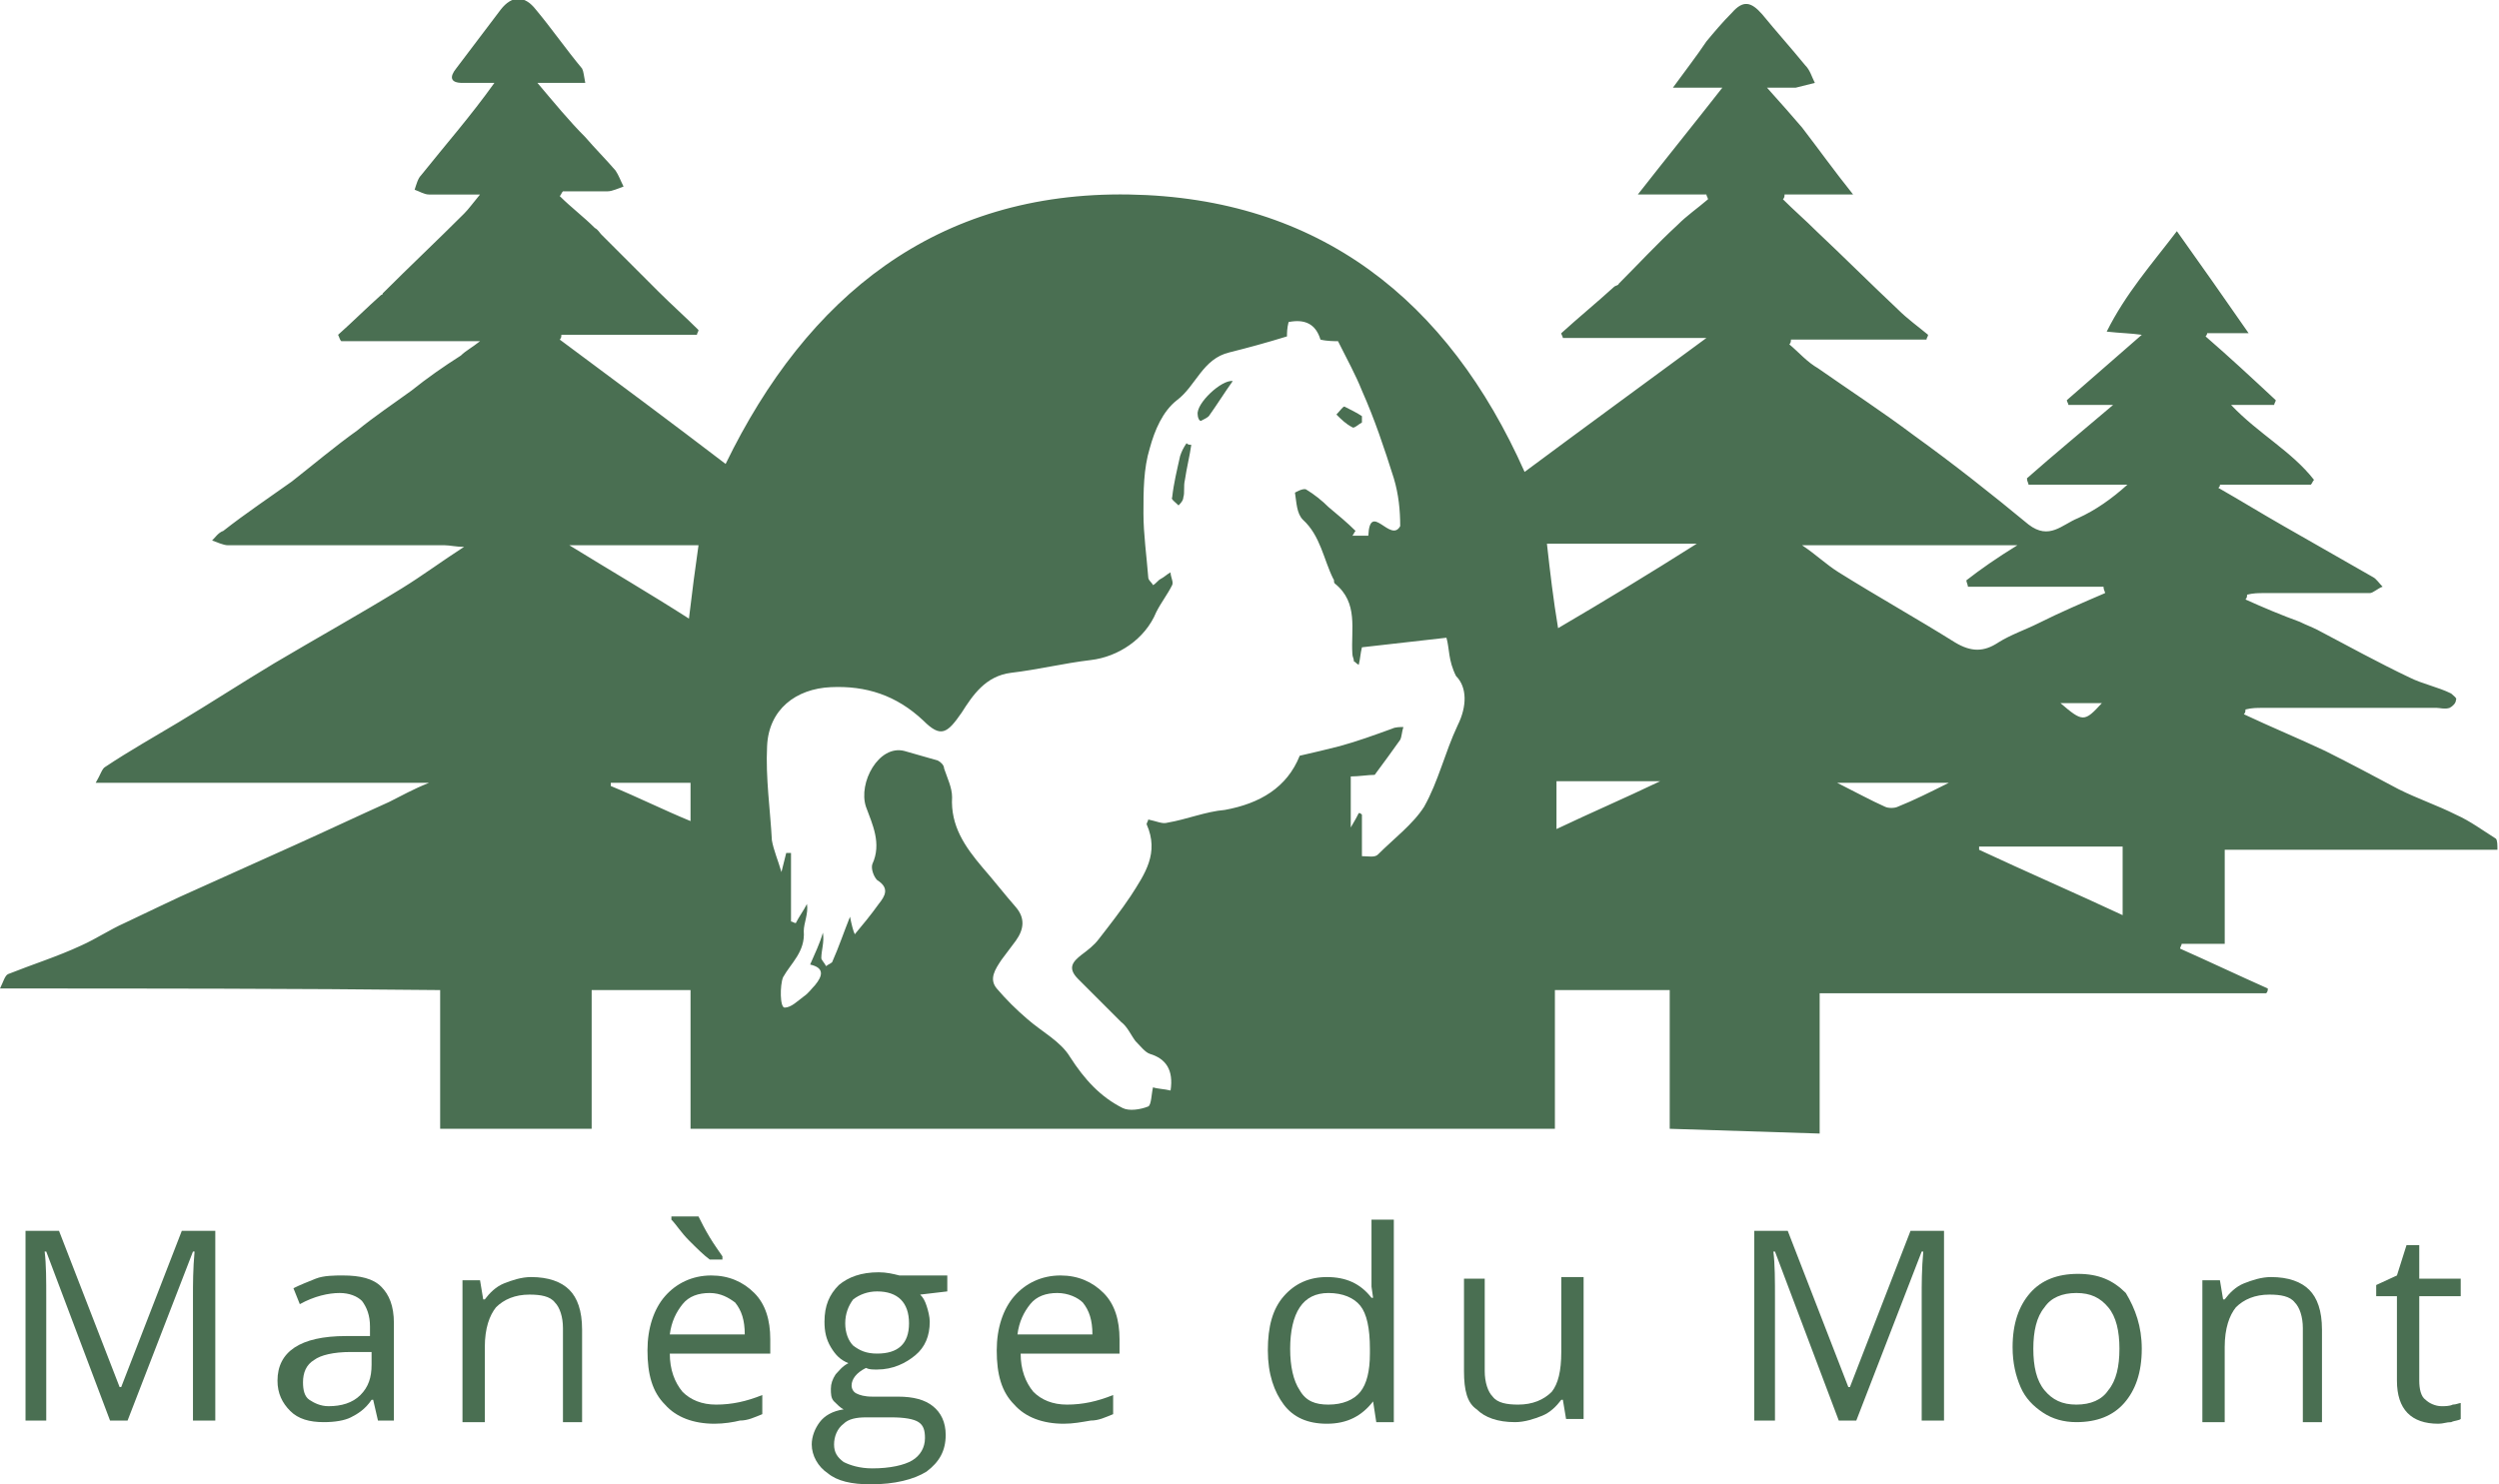 <?xml version="1.0" encoding="utf-8"?>
<!-- Generator: Adobe Illustrator 22.0.0, SVG Export Plug-In . SVG Version: 6.00 Build 0)  -->
<svg version="1.1" id="Calque_1" xmlns="http://www.w3.org/2000/svg" xmlns:xlink="http://www.w3.org/1999/xlink" x="0px" y="0px"
	 viewBox="0 0 156.7 93.1" style="enable-background:new 0 0 156.7 93.1;" xml:space="preserve">
<style type="text/css">
	.st0{fill-rule:evenodd;clip-rule:evenodd;fill:#4A6F52;}
	.st1{fill:#4A6F52;}
</style>
<g>
	<g id="Y63oBQ.tif_1_">
		<g>
			<path class="st0" d="M104.7,70.8c0-2.9,0-5.7,0-8.7c-2.4,0-4.8,0-7.2,0c0,2.9,0,5.7,0,8.7c-18.1,0-36.1,0-54.2,0
				c0-2.9,0-5.7,0-8.7c-2.1,0-4.1,0-6.2,0c0,2.9,0,5.7,0,8.7c-3.2,0-6.3,0-9.5,0c0-2.9,0-5.7,0-8.7C18.4,62,9.3,62,0,62
				c0.2-0.4,0.3-0.8,0.5-0.9C2,60.5,3.6,60,5.1,59.3c0.9-0.4,1.8-1,2.7-1.4c1.5-0.7,3.1-1.5,4.7-2.2c2-0.9,4-1.8,6-2.7
				c2-0.9,3.9-1.8,5.9-2.7c0.8-0.4,1.5-0.8,2.5-1.2c-7,0-13.8,0-20.9,0c0.3-0.5,0.4-0.9,0.6-1c1.5-1,3.1-1.9,4.6-2.8
				c2-1.2,4-2.5,6-3.7c2.7-1.6,5.4-3.1,8-4.7c1.3-0.8,2.5-1.7,3.9-2.6c-0.5,0-0.9-0.1-1.2-0.1c-4.5,0-9,0-13.6,0
				c-0.3,0-0.7-0.2-1-0.3c0.2-0.2,0.4-0.5,0.7-0.6c1.4-1.1,2.9-2.1,4.3-3.1c1.4-1.1,2.7-2.2,4.1-3.2c1.1-0.9,2.3-1.7,3.4-2.5
				c1-0.8,2-1.5,3.1-2.2c0.3-0.3,0.7-0.5,1.2-0.9c-3,0-5.9,0-8.7,0c-0.1-0.1-0.1-0.2-0.2-0.4c0.9-0.8,1.8-1.7,2.7-2.5
				c0,0,0.1,0,0.1-0.1c1.7-1.7,3.4-3.3,5.1-5c0.3-0.3,0.5-0.6,1-1.2c-1.2,0-2.2,0-3.2,0c-0.3,0-0.6-0.2-0.9-0.3
				c0.1-0.3,0.2-0.7,0.4-0.9C28,9,29.5,7.3,31,5.2c-0.7,0-1.3,0-2,0c-0.8,0-0.8-0.4-0.4-0.9c0.9-1.2,1.9-2.5,2.8-3.7
				c0.7-0.9,1.5-0.9,2.2,0c1,1.2,1.9,2.5,2.9,3.7c0.1,0.2,0.1,0.4,0.2,0.9c-1,0-1.8,0-3,0c1.1,1.3,2,2.4,3,3.4
				c0.6,0.7,1.3,1.4,1.9,2.1c0.2,0.3,0.3,0.6,0.5,1c-0.3,0.1-0.7,0.3-1,0.3c-0.9,0-1.9,0-2.8,0c-0.1,0.1-0.1,0.2-0.2,0.3
				c0.7,0.7,1.5,1.3,2.2,2c0.2,0.1,0.3,0.3,0.4,0.4c1.2,1.2,2.4,2.4,3.6,3.6c0.8,0.8,1.7,1.6,2.5,2.4c0,0.1-0.1,0.2-0.1,0.3
				c-2.8,0-5.7,0-8.5,0c0,0.1,0,0.2-0.1,0.3c3.5,2.6,7,5.2,10.4,7.8c5.1-10.5,13.2-17.1,25.3-16.9c11.9,0.2,20,6.6,24.8,17.4
				c3.9-2.9,7.6-5.6,11.4-8.4c-3,0-6,0-9,0c0-0.1-0.1-0.2-0.1-0.3c1.1-1,2.2-1.9,3.3-2.9c0.1-0.1,0.3-0.1,0.3-0.2
				c1.2-1.2,2.4-2.5,3.7-3.7c0.6-0.6,1.2-1,1.9-1.6c0-0.1-0.1-0.2-0.1-0.3c-1.4,0-2.8,0-4.3,0c1.8-2.3,3.5-4.4,5.3-6.7
				c-1.1,0-1.9,0-3.1,0c0.8-1.1,1.5-2,2.1-2.9c0.5-0.6,1-1.2,1.6-1.8c0.7-0.8,1.2-0.7,1.9,0.1c0.9,1.1,1.8,2.1,2.7,3.2
				c0.3,0.3,0.4,0.7,0.6,1.1c-0.4,0.1-0.8,0.2-1.2,0.3c-0.5,0-1,0-1.8,0c0.9,1,1.6,1.8,2.2,2.5c1,1.3,2,2.7,3.2,4.2
				c-1.5,0-2.9,0-4.3,0c0,0.1,0,0.2-0.1,0.3c0.7,0.7,1.4,1.3,2.1,2c1.7,1.6,3.4,3.3,5.1,4.9c0.6,0.6,1.3,1.1,1.9,1.6
				c0,0.1-0.1,0.2-0.1,0.3c-2.8,0-5.7,0-8.5,0c0,0.1,0,0.2-0.1,0.3c0.6,0.5,1.1,1.1,1.8,1.5c2,1.4,4,2.7,6,4.2
				c2.5,1.8,4.9,3.7,7.2,5.6c1.3,1,2.1,0,3.1-0.4c1.1-0.5,2.1-1.2,3.1-2.1c-2.1,0-4.1,0-6.2,0c0-0.1-0.1-0.2-0.1-0.4
				c1.7-1.5,3.4-2.9,5.4-4.6c-1.1,0-2,0-2.8,0c0-0.1-0.1-0.2-0.1-0.3c1.5-1.3,3.1-2.7,4.7-4.1c-0.7-0.1-1.3-0.1-2.2-0.2
				c1.2-2.4,2.8-4.2,4.4-6.3c1.5,2.1,2.9,4.1,4.5,6.4c-1.1,0-1.8,0-2.6,0c0,0.1-0.1,0.2-0.1,0.2c1.5,1.3,2.9,2.6,4.4,4
				c0,0.1-0.1,0.2-0.1,0.3c-0.9,0-1.7,0-2.7,0c1.7,1.8,3.8,2.9,5.2,4.7c-0.1,0.1-0.1,0.2-0.2,0.3c-1.9,0-3.8,0-5.7,0
				c0,0.1,0,0.1-0.1,0.2c1.4,0.8,2.7,1.6,4.1,2.4c1.9,1.1,3.7,2.1,5.6,3.2c0.2,0.1,0.4,0.4,0.6,0.6c-0.3,0.1-0.6,0.4-0.8,0.4
				c-2.2,0-4.4,0-6.6,0c-0.4,0-0.7,0-1.1,0.1c0,0.1,0,0.2-0.1,0.3c1.1,0.5,2.3,1,3.4,1.4c0.4,0.2,0.7,0.3,1.1,0.5
				c1.9,1,3.9,2.1,5.8,3c0.8,0.4,1.8,0.6,2.6,1c0.1,0.1,0.4,0.3,0.3,0.4c0,0.2-0.2,0.4-0.4,0.5c-0.3,0.1-0.6,0-0.8,0
				c-3.6,0-7.3,0-10.9,0c-0.4,0-0.7,0-1.1,0.1c0,0.1,0,0.2-0.1,0.3c1.7,0.8,3.4,1.5,5.1,2.3c1.6,0.8,3.1,1.6,4.6,2.4
				c1.2,0.6,2.4,1,3.6,1.6c0.9,0.4,1.7,1,2.5,1.5c0.1,0.1,0.1,0.4,0.1,0.7c-5.7,0-11.4,0-17.1,0c0,2,0,3.8,0,5.9c-1,0-1.9,0-2.7,0
				c0,0.1-0.1,0.2-0.1,0.3c1.8,0.8,3.7,1.7,5.5,2.5c0,0.1,0,0.2-0.1,0.3c-9.3,0-18.5,0-28,0c0,3,0,5.9,0,8.8 M90.7,40
				c-1.8,0.2-3.5,0.4-5.3,0.6c-0.1,0.4-0.1,0.7-0.2,1.1c-0.2-0.1-0.2-0.2-0.3-0.2c0-0.2-0.1-0.3-0.1-0.5c-0.1-1.5,0.4-3.2-1.1-4.4
				c-0.1-0.1,0-0.2-0.1-0.3c-0.6-1.2-0.8-2.7-1.9-3.7c-0.4-0.4-0.4-1.1-0.5-1.7c0,0,0.5-0.3,0.7-0.2c0.5,0.3,1,0.7,1.4,1.1
				c0.6,0.5,1.2,1,1.7,1.5c-0.1,0.1-0.1,0.2-0.2,0.3c0.3,0,0.6,0,1,0c0.1-2.2,1.4,0.5,2-0.6c0-1-0.1-2-0.4-3c-0.6-1.9-1.2-3.7-2-5.5
				c-0.4-1-0.9-1.9-1.5-3.1c-0.2,0-0.7,0-1.1-0.1c-0.3-1-1-1.3-2-1.1c-0.1,0.4-0.1,0.7-0.1,0.9c-1.3,0.4-2.4,0.7-3.6,1
				c-1.7,0.4-2.1,2.1-3.3,3c-0.9,0.7-1.4,1.9-1.7,3c-0.4,1.3-0.4,2.7-0.4,4.1c0,1.3,0.2,2.7,0.3,4c0,0.2,0.2,0.3,0.3,0.5
				c0.2-0.1,0.3-0.3,0.5-0.4c0.2-0.1,0.4-0.3,0.6-0.4c0,0.3,0.2,0.6,0.1,0.8c-0.3,0.6-0.7,1.1-1,1.7c-0.7,1.7-2.4,2.8-4.1,3
				c-1.7,0.2-3.3,0.6-5,0.8c-1.6,0.2-2.4,1.4-3.1,2.5c-0.9,1.3-1.3,1.6-2.4,0.5c-1.7-1.6-3.6-2.2-5.8-2.1c-2.2,0.1-3.9,1.4-4,3.7
				c-0.1,2,0.2,4,0.3,5.9c0.1,0.6,0.4,1.3,0.6,2c0.1-0.4,0.2-0.8,0.3-1.2c0.1,0,0.2,0,0.3,0c0,0.7,0,1.4,0,2.1c0,0.7,0,1.4,0,2.2
				c0.1,0,0.2,0.1,0.3,0.1c0.2-0.4,0.5-0.8,0.7-1.2c0.1,0.6-0.2,1.2-0.2,1.7c0.1,1.3-0.8,2-1.3,2.9c-0.2,0.5-0.2,1.9,0.1,1.9
				c0.4,0,0.8-0.4,1.2-0.7c0.3-0.2,0.5-0.5,0.7-0.7c0.5-0.6,0.6-1.1-0.3-1.3c0.3-0.7,0.6-1.3,0.8-2c0.1,0.6-0.1,1.1-0.1,1.6
				c0,0.1,0.2,0.3,0.3,0.5c0.1-0.1,0.4-0.2,0.4-0.3c0.4-0.9,0.7-1.8,1.1-2.8c0.1,0.5,0.2,0.9,0.3,1.1c0.5-0.6,1-1.2,1.5-1.9
				c0.4-0.5,0.7-1-0.1-1.5c-0.2-0.2-0.4-0.7-0.3-1c0.6-1.3,0-2.5-0.4-3.6c-0.5-1.5,0.8-3.9,2.4-3.5c0.7,0.2,1.4,0.4,2.1,0.6
				c0.2,0.1,0.4,0.3,0.4,0.5c0.2,0.6,0.5,1.2,0.5,1.8c-0.1,1.8,0.8,3.1,1.9,4.4c0.7,0.8,1.4,1.7,2.1,2.5c0.6,0.7,0.5,1.4,0,2.1
				c-0.3,0.4-0.6,0.8-0.9,1.2c-0.4,0.6-0.8,1.2-0.3,1.8c0.6,0.7,1.2,1.3,1.9,1.9c0.9,0.8,2.1,1.4,2.7,2.4c0.9,1.4,1.9,2.5,3.3,3.2
				c0.4,0.2,1.1,0.1,1.6-0.1c0.2-0.1,0.2-0.8,0.3-1.2c0.3,0.1,0.7,0.1,1.1,0.2c0.2-1.3-0.3-2-1.3-2.3c-0.3-0.1-0.6-0.5-0.9-0.8
				c-0.3-0.4-0.5-0.9-0.9-1.2c-0.9-0.9-1.8-1.8-2.7-2.7c-0.7-0.7-0.3-1.1,0.2-1.5c0.4-0.3,0.8-0.6,1.1-1c0.7-0.9,1.4-1.8,2-2.7
				c0.9-1.4,1.8-2.7,1-4.5c0-0.1,0.1-0.2,0.1-0.3c0.5,0.1,0.9,0.3,1.2,0.2c1.2-0.2,2.4-0.7,3.6-0.8c2.2-0.4,3.9-1.4,4.7-3.4
				c0.9-0.2,1.7-0.4,2.5-0.6c1.1-0.3,2.2-0.7,3.3-1.1c0.2-0.1,0.5-0.1,0.7-0.1c-0.1,0.3-0.1,0.6-0.2,0.8c-0.5,0.7-1,1.4-1.6,2.2
				c-0.4,0-1,0.1-1.5,0.1c0,1,0,2,0,3.2c0.3-0.5,0.4-0.7,0.5-0.9c0.1,0,0.1,0,0.2,0.1c0,0.8,0,1.7,0,2.6c0.4,0,0.8,0.1,1-0.1
				c1-1,2.2-1.9,2.9-3c0.9-1.6,1.3-3.4,2.1-5.1c0.6-1.2,0.6-2.4-0.1-3.1C90.8,41.4,90.9,40.7,90.7,40z M126.5,34.2
				c-4.6,0-9,0-13.5,0c0.9,0.6,1.5,1.2,2.3,1.7c2.4,1.5,4.9,2.9,7.3,4.4c1,0.6,1.8,0.6,2.7,0c0.8-0.5,1.7-0.8,2.5-1.2
				c1.4-0.7,2.8-1.3,4.2-1.9c0-0.1-0.1-0.2-0.1-0.4c-2.8,0-5.7,0-8.5,0c0-0.1-0.1-0.3-0.1-0.4C124.2,35.7,125.2,35,126.5,34.2z
				 M97.7,39.4c2.9-1.7,5.7-3.4,8.7-5.3c-3.3,0-6.4,0-9.4,0C97.2,35.9,97.4,37.6,97.7,39.4z M133.1,53.1c-3,0-6,0-9,0
				c0,0.1,0,0.1,0,0.2c3,1.4,6,2.7,9,4.1C133.1,56,133.1,54.6,133.1,53.1z M43.2,38.8c0.2-1.7,0.4-3.2,0.6-4.6c-2.8,0-5.3,0-8.1,0
				C38.3,35.8,40.7,37.2,43.2,38.8z M97.6,52c2.1-1,4.2-1.9,6.5-3c-2.3,0-4.4,0-6.5,0C97.6,50,97.6,51,97.6,52z M43.3,49.1
				c-1.7,0-3.4,0-5,0c0,0.1,0,0.1,0,0.2c1.7,0.7,3.3,1.5,5,2.2C43.3,50.7,43.3,49.9,43.3,49.1z M122.2,49.1c-2.4,0-4.6,0-7,0
				c1.2,0.6,2.1,1.1,3,1.5c0.2,0.1,0.6,0.1,0.8,0C120,50.2,121,49.7,122.2,49.1z M129.2,44.1c1.4,1.2,1.5,1.2,2.6,0
				C130.9,44.1,130.1,44.1,129.2,44.1z"/>
			<path class="st0" d="M74.7,27.9c-0.1,0.7-0.3,1.5-0.4,2.2c-0.1,0.4,0,0.8-0.1,1.1c0,0.2-0.2,0.4-0.3,0.5
				c-0.2-0.2-0.5-0.4-0.4-0.5c0.1-0.9,0.3-1.7,0.5-2.6c0.1-0.3,0.2-0.5,0.4-0.8C74.5,27.9,74.6,27.9,74.7,27.9z"/>
			<path class="st0" d="M77.3,23.9c-0.5,0.7-1,1.5-1.5,2.2c-0.1,0.1-0.3,0.2-0.5,0.3c-0.1,0-0.2-0.2-0.2-0.4
				C75,25.3,76.6,23.8,77.3,23.9z"/>
			<path class="st0" d="M85.4,26.5c-0.2,0.1-0.5,0.4-0.6,0.3c-0.4-0.2-0.7-0.5-1-0.8c0.2-0.2,0.4-0.5,0.5-0.5
				c0.4,0.2,0.8,0.4,1.1,0.6C85.4,26.3,85.4,26.4,85.4,26.5z"/>
		</g>
	</g>
	<g>
		<path class="st1" d="M6.9,89.1l-4-10.6H2.8c0.1,0.8,0.1,1.8,0.1,3v7.6H1.6V77.2h2.1L7.5,87h0.1l3.8-9.8h2.1v11.9h-1.4v-7.7
			c0-0.9,0-1.8,0.1-2.9h-0.1L8,89.1H6.9z"/>
		<path class="st1" d="M23.7,89.1l-0.3-1.3h-0.1c-0.4,0.6-0.9,0.9-1.3,1.1c-0.4,0.2-1,0.3-1.7,0.3c-0.9,0-1.6-0.2-2.1-0.7
			c-0.5-0.5-0.8-1.1-0.8-1.9c0-1.8,1.4-2.8,4.3-2.8l1.5,0v-0.6c0-0.7-0.2-1.2-0.5-1.6c-0.3-0.3-0.8-0.5-1.4-0.5
			c-0.7,0-1.6,0.2-2.5,0.7l-0.4-1c0.4-0.2,0.9-0.4,1.4-0.6S21,80,21.5,80c1.1,0,1.9,0.2,2.4,0.7c0.5,0.5,0.8,1.2,0.8,2.3v6.1H23.7z
			 M20.6,88.2c0.8,0,1.5-0.2,2-0.7c0.5-0.5,0.7-1.1,0.7-1.9v-0.8L22,84.8c-1.1,0-1.9,0.2-2.3,0.5c-0.5,0.3-0.7,0.8-0.7,1.4
			c0,0.5,0.1,0.9,0.4,1.1C19.7,88,20.1,88.2,20.6,88.2z"/>
		<path class="st1" d="M35.3,89.1v-5.8c0-0.7-0.2-1.3-0.5-1.6c-0.3-0.4-0.9-0.5-1.6-0.5c-0.9,0-1.6,0.3-2.1,0.8
			c-0.4,0.5-0.7,1.3-0.7,2.5v4.7h-1.4v-8.9h1.1l0.2,1.2h0.1c0.3-0.4,0.7-0.8,1.2-1s1.1-0.4,1.7-0.4c1.1,0,1.9,0.3,2.4,0.8
			c0.5,0.5,0.8,1.3,0.8,2.5v5.8H35.3z"/>
		<path class="st1" d="M44.8,89.3c-1.3,0-2.4-0.4-3.1-1.2c-0.8-0.8-1.1-1.9-1.1-3.4c0-1.4,0.4-2.6,1.1-3.4c0.7-0.8,1.7-1.3,2.9-1.3
			c1.1,0,2,0.4,2.7,1.1c0.7,0.7,1,1.7,1,2.9v0.9H42c0,1,0.3,1.8,0.8,2.4c0.5,0.5,1.2,0.8,2.1,0.8c1,0,1.9-0.2,2.9-0.6v1.2
			c-0.5,0.2-0.9,0.4-1.4,0.4C46,89.2,45.4,89.3,44.8,89.3z M44.5,81.1c-0.7,0-1.3,0.2-1.7,0.7c-0.4,0.5-0.7,1.1-0.8,1.9h4.7
			c0-0.9-0.2-1.5-0.6-2C45.7,81.4,45.2,81.1,44.5,81.1z M45.4,79h-0.9c-0.4-0.3-0.8-0.7-1.3-1.2c-0.5-0.5-0.8-1-1.1-1.3v-0.2h1.7
			c0.2,0.4,0.4,0.8,0.7,1.3c0.3,0.5,0.6,0.9,0.8,1.2V79z"/>
		<path class="st1" d="M59.4,80.2V81l-1.7,0.2c0.2,0.2,0.3,0.4,0.4,0.7c0.1,0.3,0.2,0.7,0.2,1c0,0.9-0.3,1.6-0.9,2.1
			S56,85.9,55,85.9c-0.3,0-0.5,0-0.7-0.1c-0.6,0.3-0.9,0.7-0.9,1.1c0,0.2,0.1,0.4,0.3,0.5c0.2,0.1,0.5,0.2,1,0.2h1.6
			c1,0,1.7,0.2,2.2,0.6c0.5,0.4,0.8,1,0.8,1.8c0,1-0.4,1.7-1.2,2.3c-0.8,0.5-2,0.8-3.5,0.8c-1.2,0-2.1-0.2-2.7-0.7
			c-0.6-0.4-1-1.1-1-1.8c0-0.5,0.2-1,0.5-1.4c0.3-0.4,0.8-0.7,1.5-0.8c-0.2-0.1-0.4-0.3-0.6-0.5c-0.2-0.2-0.2-0.5-0.2-0.8
			c0-0.3,0.1-0.6,0.3-0.9c0.2-0.2,0.4-0.5,0.8-0.7c-0.5-0.2-0.8-0.5-1.1-1c-0.3-0.5-0.4-1-0.4-1.6c0-1,0.3-1.7,0.9-2.3
			c0.6-0.5,1.4-0.8,2.5-0.8c0.5,0,0.9,0.1,1.3,0.2H59.4z M52.3,90.6c0,0.5,0.2,0.8,0.6,1.1c0.4,0.2,1,0.4,1.8,0.4
			c1.1,0,2-0.2,2.5-0.5c0.5-0.3,0.8-0.8,0.8-1.4c0-0.5-0.1-0.8-0.4-1c-0.3-0.2-0.9-0.3-1.7-0.3h-1.6c-0.6,0-1.1,0.1-1.4,0.4
			C52.5,89.6,52.3,90.1,52.3,90.6z M53,83c0,0.6,0.2,1.1,0.5,1.4c0.4,0.3,0.8,0.5,1.5,0.5c1.3,0,2-0.6,2-1.9c0-1.3-0.7-2-2-2
			c-0.6,0-1.1,0.2-1.5,0.5C53.2,81.9,53,82.4,53,83z"/>
		<path class="st1" d="M66.7,89.3c-1.3,0-2.4-0.4-3.1-1.2c-0.8-0.8-1.1-1.9-1.1-3.4c0-1.4,0.4-2.6,1.1-3.4c0.7-0.8,1.7-1.3,2.9-1.3
			c1.1,0,2,0.4,2.7,1.1c0.7,0.7,1,1.7,1,2.9v0.9h-6.2c0,1,0.3,1.8,0.8,2.4c0.5,0.5,1.2,0.8,2.1,0.8c1,0,1.9-0.2,2.9-0.6v1.2
			c-0.5,0.2-0.9,0.4-1.4,0.4C67.8,89.2,67.3,89.3,66.7,89.3z M66.3,81.1c-0.7,0-1.3,0.2-1.7,0.7c-0.4,0.5-0.7,1.1-0.8,1.9h4.7
			c0-0.9-0.2-1.5-0.6-2C67.6,81.4,67,81.1,66.3,81.1z"/>
		<path class="st1" d="M86.1,87.9L86.1,87.9c-0.7,0.9-1.6,1.4-2.9,1.4c-1.2,0-2.1-0.4-2.7-1.2c-0.6-0.8-1-1.9-1-3.4
			c0-1.5,0.3-2.6,1-3.4c0.7-0.8,1.6-1.2,2.7-1.2c1.2,0,2.1,0.4,2.8,1.3h0.1L86,80.7l0-0.6v-3.6h1.4v12.7h-1.1L86.1,87.9z M83.3,88.1
			c0.9,0,1.6-0.3,2-0.8c0.4-0.5,0.6-1.3,0.6-2.4v-0.3c0-1.3-0.2-2.2-0.6-2.7c-0.4-0.5-1.1-0.8-2-0.8c-0.8,0-1.4,0.3-1.8,0.9
			c-0.4,0.6-0.6,1.5-0.6,2.6c0,1.1,0.2,2,0.6,2.6C81.9,87.9,82.5,88.1,83.3,88.1z"/>
		<path class="st1" d="M93.1,80.2V86c0,0.7,0.2,1.3,0.5,1.6c0.3,0.4,0.9,0.5,1.6,0.5c0.9,0,1.6-0.3,2.1-0.8c0.4-0.5,0.6-1.3,0.6-2.5
			v-4.7h1.4v8.9h-1.1l-0.2-1.2h-0.1c-0.3,0.4-0.7,0.8-1.2,1c-0.5,0.2-1.1,0.4-1.7,0.4c-1.1,0-1.9-0.3-2.4-0.8
			C92,88,91.8,87.2,91.8,86v-5.8H93.1z"/>
		<path class="st1" d="M115.3,89.1l-4-10.6h-0.1c0.1,0.8,0.1,1.8,0.1,3v7.6H110V77.2h2.1l3.8,9.8h0.1l3.8-9.8h2.1v11.9h-1.4v-7.7
			c0-0.9,0-1.8,0.1-2.9h-0.1l-4.1,10.6H115.3z"/>
		<path class="st1" d="M134.3,84.6c0,1.5-0.4,2.6-1.1,3.4c-0.7,0.8-1.7,1.2-3,1.2c-0.8,0-1.5-0.2-2.1-0.6c-0.6-0.4-1.1-0.9-1.4-1.6
			c-0.3-0.7-0.5-1.5-0.5-2.5c0-1.5,0.4-2.6,1.1-3.4c0.7-0.8,1.7-1.2,3-1.2c1.3,0,2.2,0.4,3,1.2C133.9,82.1,134.3,83.2,134.3,84.6z
			 M127.5,84.6c0,1.1,0.2,2,0.7,2.6c0.5,0.6,1.1,0.9,2,0.9s1.6-0.3,2-0.9c0.5-0.6,0.7-1.5,0.7-2.6c0-1.1-0.2-2-0.7-2.6
			c-0.5-0.6-1.1-0.9-2-0.9c-0.9,0-1.6,0.3-2,0.9C127.7,82.6,127.5,83.5,127.5,84.6z"/>
		<path class="st1" d="M144.4,89.1v-5.8c0-0.7-0.2-1.3-0.5-1.6c-0.3-0.4-0.9-0.5-1.6-0.5c-0.9,0-1.6,0.3-2.1,0.8
			c-0.4,0.5-0.7,1.3-0.7,2.5v4.7h-1.4v-8.9h1.1l0.2,1.2h0.1c0.3-0.4,0.7-0.8,1.2-1c0.5-0.2,1.1-0.4,1.7-0.4c1.1,0,1.9,0.3,2.4,0.8
			c0.5,0.5,0.8,1.3,0.8,2.5v5.8H144.4z"/>
		<path class="st1" d="M153.1,88.2c0.2,0,0.5,0,0.7-0.1c0.2,0,0.4-0.1,0.5-0.1v1c-0.1,0.1-0.4,0.1-0.6,0.2c-0.3,0-0.5,0.1-0.8,0.1
			c-1.7,0-2.6-0.9-2.6-2.7v-5.3H149v-0.7l1.3-0.6l0.6-1.9h0.8v2.1h2.6v1.1h-2.6v5.3c0,0.5,0.1,1,0.4,1.2
			C152.3,88,152.7,88.2,153.1,88.2z"/>
	</g>
</g>
</svg>
